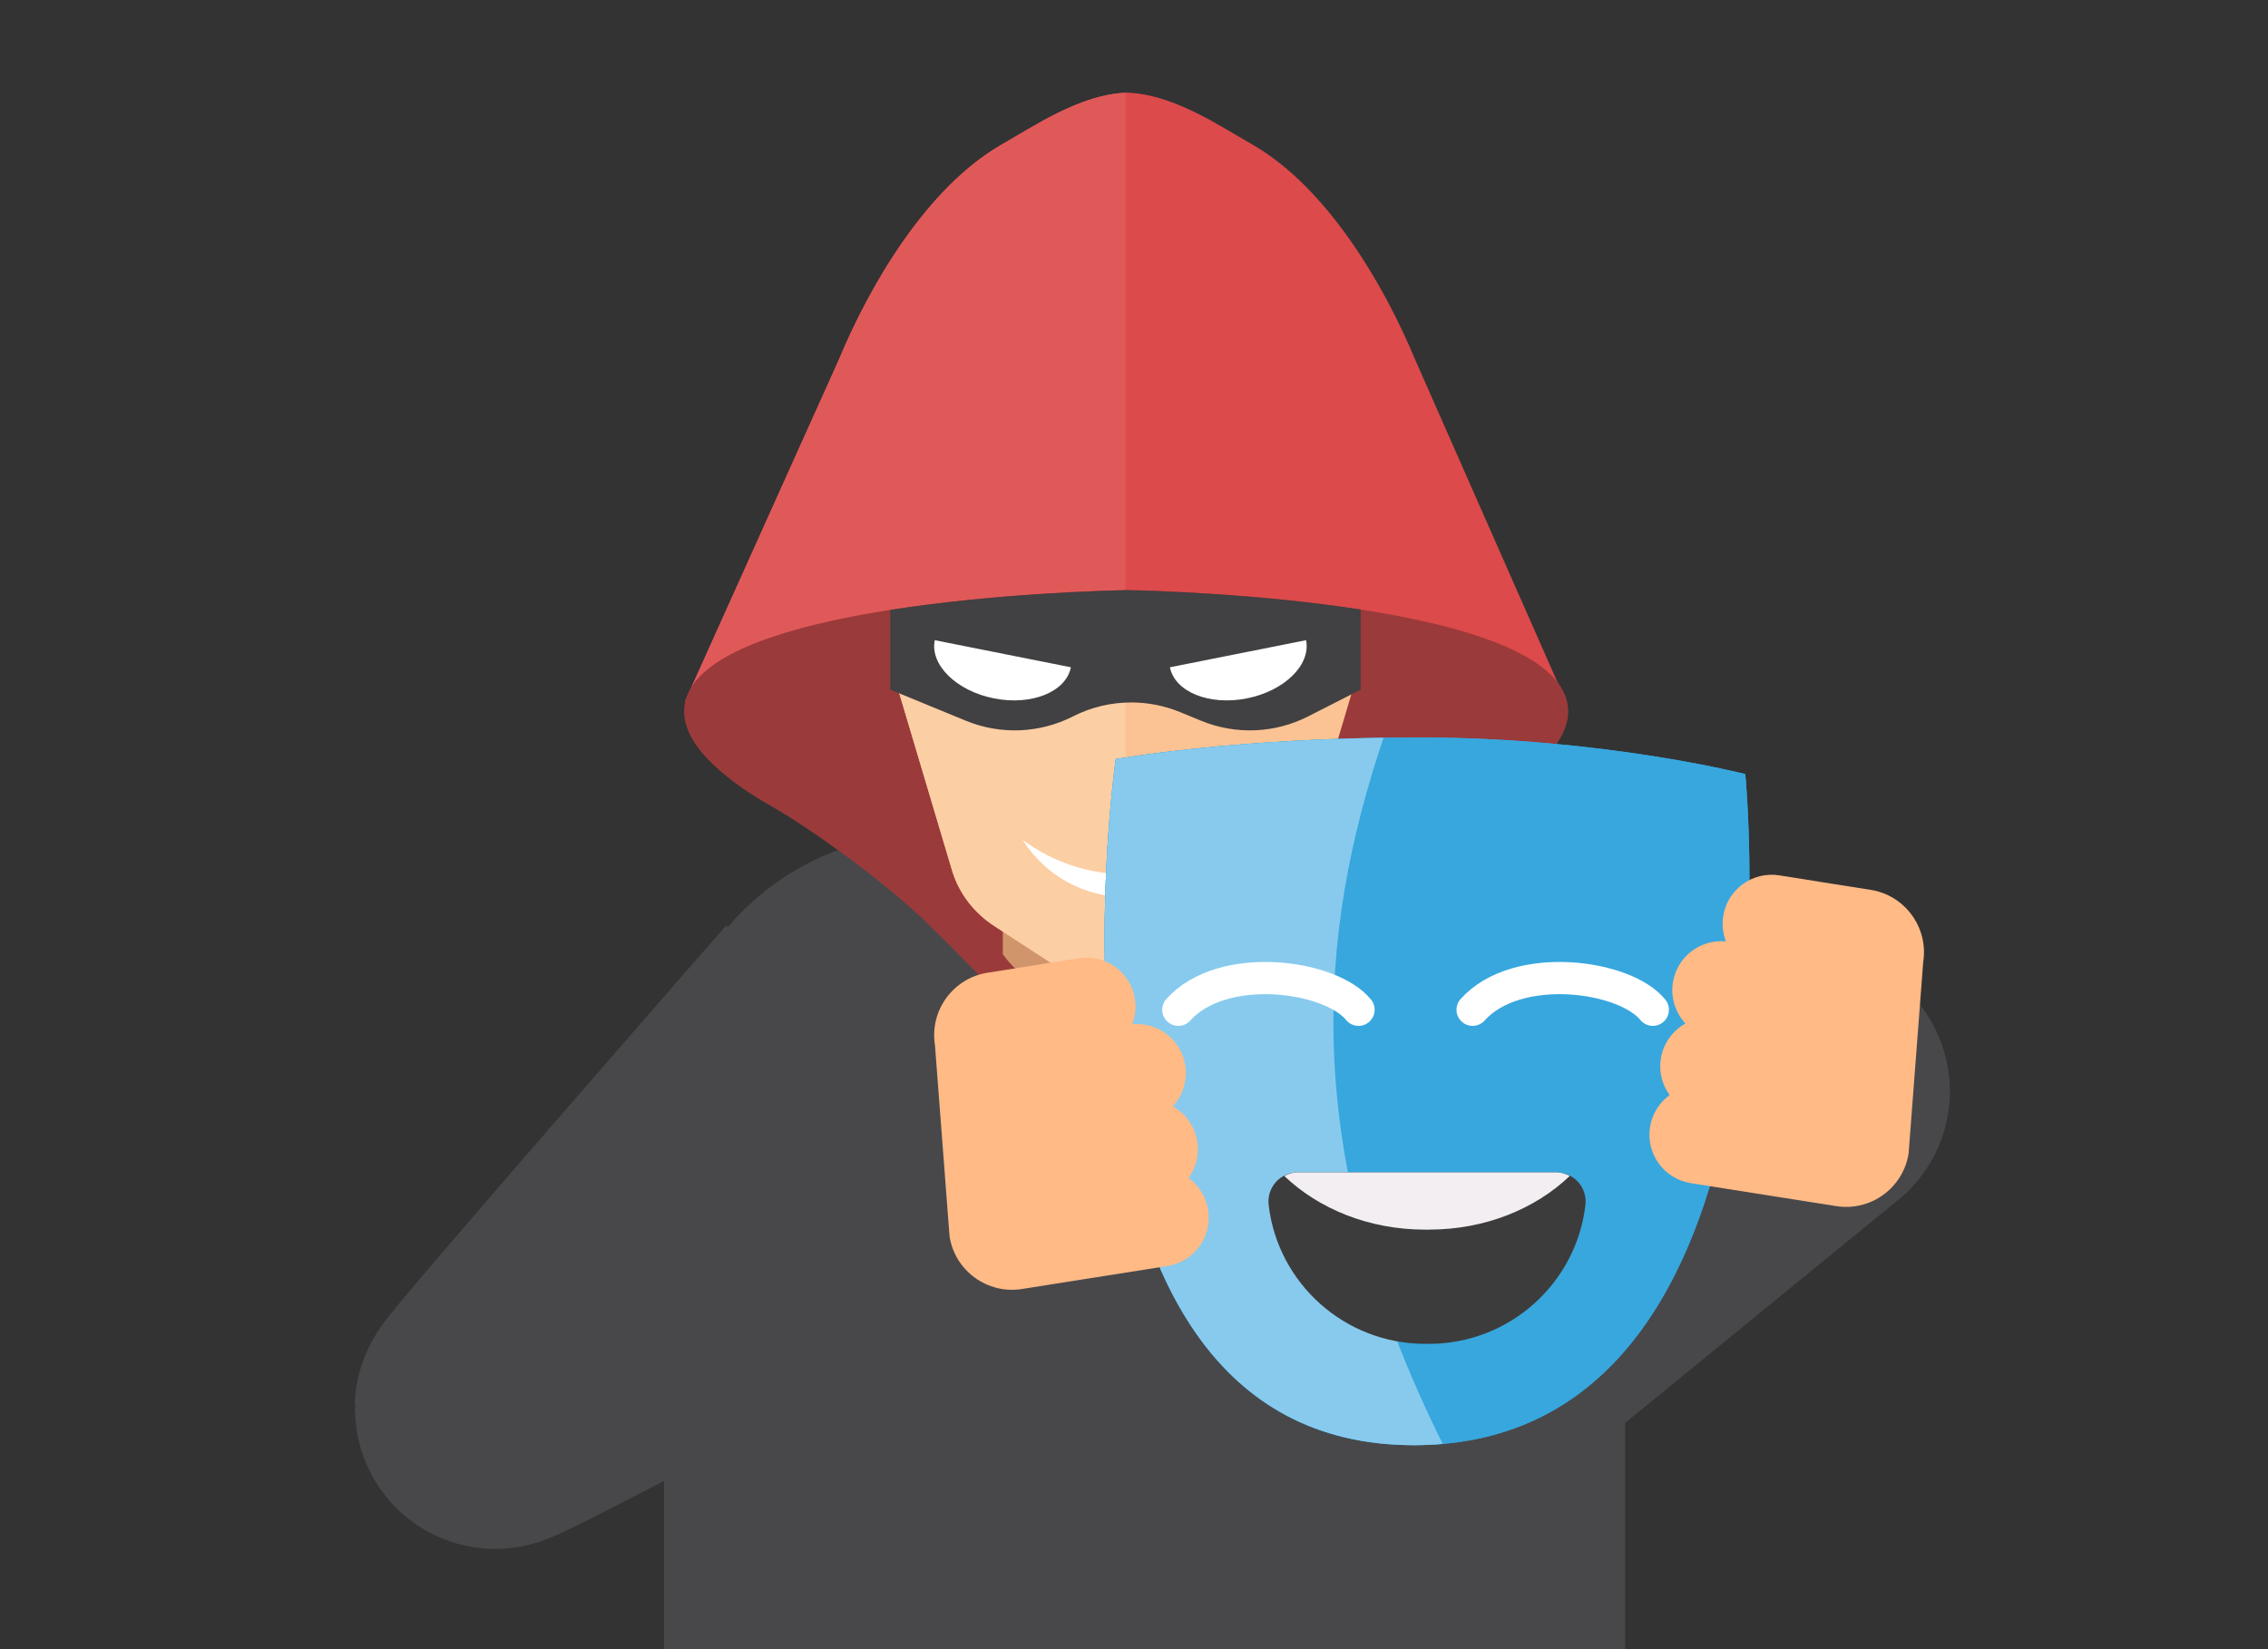 <?xml version="1.0" encoding="UTF-8"?>
<svg id="Layer_3" data-name="Layer 3" xmlns="http://www.w3.org/2000/svg" xmlns:xlink="http://www.w3.org/1999/xlink" viewBox="0 0 1100 800">
  <rect x="0" y="0" width="1100" height="800" fill="#333333" stroke="none"/>
  <defs>
    <style>
      .cls-1, .cls-2, .cls-3, .cls-4 {
        fill: none;
      }

      .cls-5 {
        fill: #3c3c3c;
      }

      .cls-6 {
        fill: #37a7de;
      }

      .cls-2, .cls-3 {
        stroke: #48484a;
        stroke-width: 136px;
      }

      .cls-2, .cls-3, .cls-4 {
        stroke-miterlimit: 10;
      }

      .cls-7 {
        fill: #414042;
      }

      .cls-8 {
        fill: #ffba86;
      }

      .cls-9 {
        fill: #d1956b;
      }

      .cls-10 {
        fill: #fbc393;
      }

      .cls-11 {
        fill: #fccea4;
      }

      .cls-12 {
        fill: #dc4a4b;
      }

      .cls-13 {
        fill: #f2eef1;
      }

      .cls-14 {
        fill: #e05959;
      }

      .cls-15 {
        fill: #fff;
      }

      .cls-16 {
        fill: #88caed;
      }

      .cls-3, .cls-4 {
        stroke-linecap: round;
      }

      .cls-4 {
        stroke: #fff;
        stroke-width: 15.63px;
      }

      .cls-17 {
        fill: #9b3a3a;
      }

      .cls-18 {
        clip-path: url(#clippath);
      }

      .cls-19 {
        fill: #48484a;
      }
    </style>
    <clipPath id="clippath">
      <rect class="cls-1" width="1100" height="800"/>
    </clipPath>
  </defs>
  <g class="cls-18">
    <g>
      <g>
        <path class="cls-19" d="M451.18,404.37h207.92c71.26,0,129.11,57.85,129.11,129.11v292.27h-466.13v-292.27c0-71.26,57.85-129.11,129.11-129.11Z"/>
        <g>
          <g>
            <path class="cls-12" d="M755.31,330.8l-68.76-155.92c-15.76-38-43.31-83.82-78.43-104.35l-14.75-8.63c-18.24-10.65-32.63-16.28-46.01-16.93v-.07s-.51.03-.74.04c-.25-.01-.74-.03-.74-.04v.07c-13.39.65-27.77,6.28-46.02,16.93l-14.74,8.63c-35.12,20.53-62.68,66.35-78.43,104.35l-71.21,158.2-2.9,6.47-.39.85s.07-.06.21-.17c2.22-1.65,23.14-15.91,99.42-23.34,27.42-2.66,61.99-4.45,105.41-4.45,2.93,0,5.68.01,8.66.03h0s.5.01.74.01h.74c2.97-.03,5.71-.04,8.66-.04,42.76,0,76.85,1.73,103.92,4.34,81.72,7.84,99.62,23.62,99.62,23.62l-4.24-9.61Z"/>
            <path class="cls-14" d="M406.67,174.88c15.76-38,43.31-83.82,78.43-104.35l14.75-8.63c18.24-10.66,32.63-16.28,46.01-16.93v267.51c-2.97-.02-5.72-.03-8.65-.03-171.83,0-205.03,27.94-205.03,27.94l74.49-165.52Z"/>
            <path class="cls-17" d="M760.58,345.16c0,18.55-25.35,36.04-43.42,46.23-13.01,7.34-42.76,27.9-67.42,49.86-22.67,20.2-91.98,94.44-102.38,106.3v1.61s-.26-.29-.74-.8c-.48.51-.74.8-.74.8v-1.61c-11.89-11.86-80.55-86.1-103.22-106.3-24.66-21.97-55.02-42.53-68.03-49.86-18.07-10.18-42.82-27.68-42.82-46.23,0-1.68.19-3.32.58-4.91.06-.23.11-.45.18-.69.61-2.26,1.58-4.4,2.9-6.47,12.26-19.19,53.47-30.54,96.34-37.24,51.03-7.98,104.4-9.39,114.07-9.57v-.03s.26,0,.74.01c.47-.01.74-.01.74-.01v.03c9.58.18,62.07,1.56,112.58,9.39,41.34,6.43,81.37,17.16,95.38,35.14,3.4,4.35,5.27,9.12,5.27,14.35Z"/>
          </g>
          <g>
            <path class="cls-9" d="M546.62,489.52c43.56,0,63.17-27.58,63.17-27.58v-21.08s-123.4,0-123.4,0v21.98s16.67,26.68,60.23,26.68Z"/>
            <path class="cls-10" d="M456.55,318.76c9.58,3.9,20.54,7.09,31.6,7.67,22.09,1.16,47.43-15.42,57.59-15.42,10.16,0,35.75,16.58,57.85,15.42,11.06-.58,22.02-3.77,31.6-7.67,11.67-4.75,24.12,5,20.75,16.3l-26.01,87.21c-3.26,10.93-10.55,20.48-20.62,27.02l-33.43,21.71c-8.82,5.73-17.1,8.94-30.14,8.94-13.03,0-21.19-3.21-30.01-8.94l-33.37-21.71c-10.07-6.54-17.33-16.09-20.59-27.02l-25.99-87.21c-3.37-11.31,9.09-21.06,20.77-16.3Z"/>
            <path class="cls-11" d="M456.55,318.76c9.58,3.9,20.54,7.09,31.6,7.67,22.09,1.16,47.43-15.42,57.59-15.42.04,0,.08,0,.12,0v168.93s-.08,0-.12,0c-13.03,0-21.19-3.21-30.01-8.94l-33.37-21.71c-10.07-6.54-17.33-16.09-20.59-27.02l-25.99-87.21c-3.37-11.31,9.09-21.06,20.77-16.3Z"/>
            <path class="cls-15" d="M595.74,407.45c-30.16,22.19-69.57,22.14-99.74,0,23.6,36.83,76.19,36.99,99.74,0Z"/>
          </g>
        </g>
        <path class="cls-7" d="M659.94,295.67v38.87l-25.48,12.98c-16.17,8.24-35.12,9.01-51.91,2.11l-10.24-4.21c-7.6-3.12-15.63-4.67-23.66-4.67-9.72,0-19.41,2.27-28.26,6.77-16.17,8.24-35.12,9.01-51.91,2.11l-36.68-15.08v-38.69c51.03-7.98,104.4-9.39,114.07-9.57v-.03s.26,0,.74.01c.47-.01.74-.01.74-.01v.03c9.58.18,62.07,1.56,112.58,9.39Z"/>
        <path class="cls-15" d="M453.36,310.55c-2.38,11.96,10.47,24.6,28.71,28.23,18.24,3.63,34.95-3.13,37.33-15.09l-66.05-13.14Z"/>
        <path class="cls-15" d="M633.46,310.55c2.38,11.96-10.47,24.6-28.71,28.23-18.24,3.63-34.95-3.13-37.33-15.09l66.05-13.14Z"/>
      </g>
      <path class="cls-2" d="M490.54,552.64s-250.52,133.38-250.52,130.69,163.36-189.62,163.36-189.62"/>
      <line class="cls-3" x1="877.7" y1="529.37" x2="671.5" y2="697.75"/>
      <g>
        <path class="cls-6" d="M541.14,368.22s-48.47,332.81,144.59,332.81,160.75-325.54,160.75-325.54c0,0-69.47-17.77-158.33-17.77s-147.02,10.5-147.02,10.5Z"/>
        <path class="cls-6" d="M699.73,700.44c-4.51.38-9.18.6-14.02.6-193.04,0-144.54-332.8-144.54-332.8,0,0,50.75-9.18,129.86-10.39,5.55-.06,11.27-.11,17.1-.11,88.9,0,158.34,17.76,158.34,17.76,0,0,30.73,309.49-146.74,324.94Z"/>
        <path class="cls-16" d="M699.73,700.44c-4.51.38-9.18.6-14.02.6-193.04,0-144.54-332.8-144.54-332.8,0,0,50.75-9.18,129.86-10.39-31.78,94.46-41.78,200.62,28.7,342.59Z"/>
        <path class="cls-5" d="M754.94,568.71h-125.62c-4.02,0-7.84,1.72-10.52,4.71-2.68,3-3.96,7-3.5,10.99,4.39,38.18,36.95,67.48,75.9,67.48h1.85c38.94,0,71.5-29.29,75.9-67.45.46-3.99-.81-7.99-3.48-10.99-2.67-3-6.5-4.73-10.52-4.73Z"/>
        <path class="cls-13" d="M693.22,596.47c27.05,0,51.45-10.07,68.14-26.03-1.98-1.04-4.13-1.72-6.42-1.72h-125.62c-2.29,0-4.45.69-6.43,1.73,16.69,15.96,41.09,26.03,68.14,26.03h2.2Z"/>
        <path class="cls-4" d="M714.23,489.83c21.47-23.92,73.84-16.78,87.4,0"/>
        <path class="cls-4" d="M571.5,489.83c21.47-23.92,73.84-16.78,87.4,0"/>
        <path class="cls-8" d="M925.69,559.56l7.08-92.82c2.65-16.74-8.78-32.45-25.52-35.09l-24.58-3.88-.08-.04-19.62-3.1c-12.97-2.05-25.15,6.8-27.2,19.78h0c-.68,4.28-.14,8.47,1.31,12.25-12.4-1.17-23.74,7.46-25.71,19.94h0c-1.19,7.5,1.29,14.72,6.08,19.89-6.15,3.44-10.73,9.54-11.92,17.04h0c-1.03,6.49.68,12.77,4.25,17.69-4.92,3.58-8.48,9.04-9.5,15.52-2.05,12.97,6.8,25.15,19.78,27.2l38.46,6.08,7.49,1.18,24.58,3.88c16.74,2.65,32.45-8.78,35.1-25.52Z"/>
        <path class="cls-8" d="M460.54,599.77l-7.08-92.82c-2.65-16.74,8.78-32.45,25.52-35.09l24.58-3.88.08-.04,19.62-3.1c12.97-2.05,25.15,6.8,27.2,19.78h0c.68,4.28.14,8.47-1.31,12.25,12.4-1.17,23.74,7.46,25.71,19.94h0c1.19,7.5-1.29,14.72-6.08,19.89,6.15,3.44,10.73,9.54,11.92,17.04h0c1.03,6.49-.68,12.77-4.25,17.69,4.92,3.58,8.48,9.04,9.5,15.52,2.05,12.97-6.8,25.15-19.78,27.2l-38.46,6.08-7.49,1.18-24.58,3.88c-16.74,2.65-32.45-8.78-35.1-25.52Z"/>
      </g>
    </g>
  </g>
</svg>